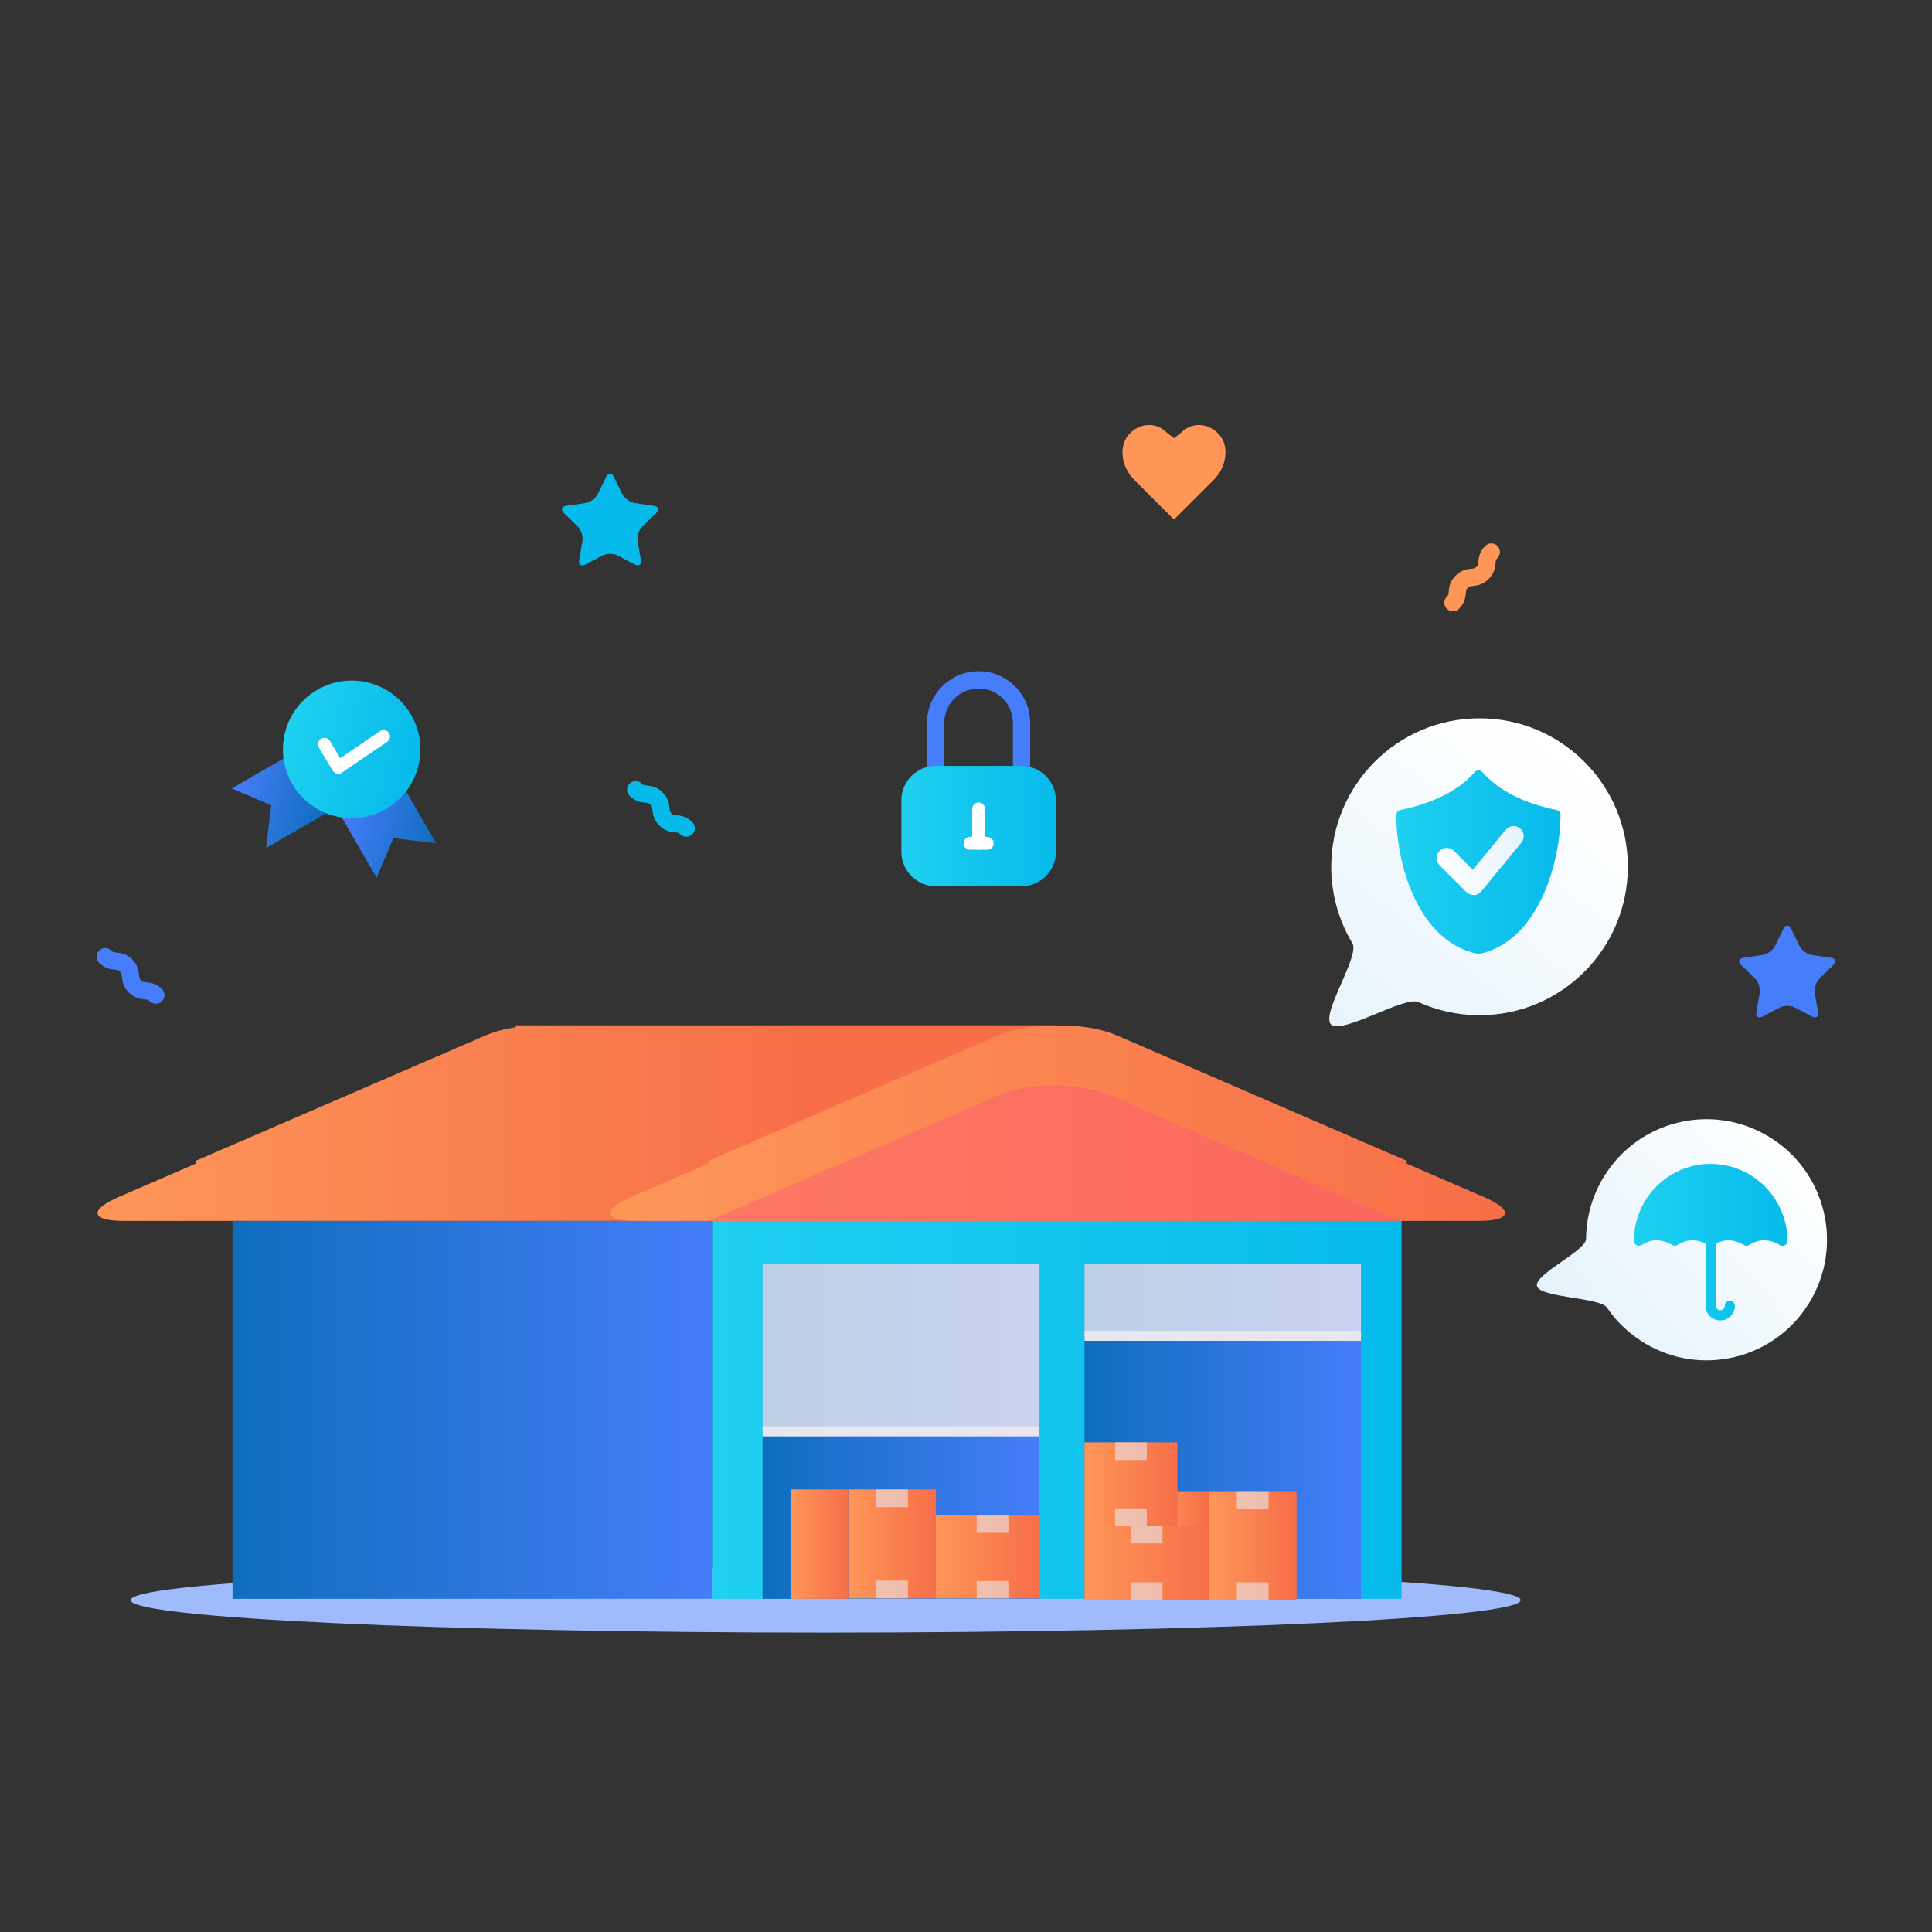 <svg width="200" height="200" viewBox="0 0 200 200" fill="none" xmlns="http://www.w3.org/2000/svg">
<rect x="0" y="0" width="200" height="200" fill="#333333" stroke="none"/>
<g clip-path="url(#clip0_139_27513)">
<path d="M157.413 165.645C157.413 167.497 125.199 169.008 85.463 169.008C45.727 169.008 13.513 167.505 13.513 165.645C13.513 163.793 45.727 162.283 85.463 162.283C125.199 162.283 157.413 163.785 157.413 165.645Z" fill="#9FBBFC"/>
<path d="M185.415 96.136C185.196 95.698 184.847 95.698 184.628 96.136L183.744 97.931C183.525 98.37 182.957 98.784 182.47 98.857L180.482 99.149C179.995 99.222 179.89 99.555 180.238 99.897L181.675 101.294C182.024 101.635 182.243 102.309 182.162 102.796L181.821 104.77C181.74 105.249 182.024 105.46 182.462 105.233L184.231 104.299C184.661 104.071 185.375 104.071 185.805 104.299L187.574 105.233C188.004 105.46 188.296 105.249 188.207 104.77L187.866 102.796C187.785 102.317 188.004 101.643 188.353 101.294L189.789 99.897C190.138 99.555 190.032 99.214 189.546 99.149L187.566 98.865C187.079 98.792 186.511 98.378 186.292 97.939L185.415 96.136Z" fill="#467DFA"/>
<path d="M63.546 49.36C63.327 48.922 62.978 48.922 62.759 49.36L61.874 51.155C61.655 51.594 61.087 52.008 60.6 52.081L58.62 52.365C58.133 52.438 58.028 52.772 58.377 53.113L59.813 54.51C60.162 54.851 60.381 55.525 60.3 56.004L59.959 57.978C59.878 58.457 60.162 58.668 60.6 58.441L62.369 57.507C62.799 57.279 63.513 57.279 63.943 57.507L65.712 58.441C66.142 58.668 66.434 58.457 66.345 57.978L66.004 56.004C65.923 55.525 66.142 54.851 66.491 54.51L67.927 53.113C68.276 52.772 68.171 52.43 67.684 52.365L65.704 52.081C65.217 52.008 64.649 51.594 64.43 51.155L63.546 49.36Z" fill="#06BAEB"/>
<path d="M117.433 49.701L121.53 53.787L125.628 49.701C127.008 48.321 127.275 46.201 126.212 44.99C125.149 43.78 123.421 43.658 122.358 44.714L121.53 45.364L120.703 44.714C119.64 43.658 117.912 43.78 116.849 44.99C115.786 46.209 116.053 48.321 117.433 49.701Z" fill="#FE9658"/>
<path d="M71.044 86.617C70.817 86.617 70.59 86.527 70.42 86.357C70.257 86.194 70.168 86.186 69.876 86.162C69.47 86.121 68.862 86.064 68.253 85.455C67.644 84.846 67.58 84.237 67.539 83.831C67.507 83.538 67.499 83.449 67.336 83.287C67.174 83.124 67.085 83.116 66.793 83.092C66.387 83.051 65.778 82.986 65.17 82.377C64.821 82.028 64.821 81.467 65.17 81.118C65.519 80.769 66.078 80.769 66.427 81.118C66.59 81.28 66.679 81.288 66.971 81.321C67.377 81.362 67.985 81.427 68.594 82.036C69.203 82.645 69.267 83.254 69.308 83.66C69.34 83.953 69.349 84.042 69.503 84.204C69.665 84.367 69.754 84.375 70.046 84.399C70.452 84.44 71.061 84.497 71.669 85.106C72.018 85.455 72.018 86.016 71.669 86.365C71.499 86.527 71.272 86.617 71.044 86.617Z" fill="#06BAEB"/>
<path d="M16.126 103.909C15.899 103.909 15.672 103.819 15.501 103.649C15.339 103.486 15.25 103.478 14.958 103.454C14.552 103.413 13.943 103.356 13.335 102.747C12.726 102.138 12.661 101.529 12.621 101.123C12.588 100.83 12.58 100.741 12.426 100.579C12.264 100.416 12.175 100.408 11.882 100.384C11.477 100.343 10.868 100.278 10.259 99.669C9.911 99.32 9.911 98.759 10.259 98.41C10.608 98.061 11.168 98.061 11.517 98.41C11.68 98.572 11.769 98.581 12.061 98.605C12.467 98.645 13.075 98.71 13.684 99.32C14.292 99.929 14.357 100.538 14.398 100.944C14.43 101.236 14.438 101.326 14.601 101.488C14.763 101.651 14.852 101.659 15.144 101.683C15.55 101.724 16.159 101.781 16.767 102.39C17.116 102.739 17.116 103.299 16.767 103.649C16.581 103.819 16.353 103.909 16.126 103.909Z" fill="#467DFA"/>
<path d="M150.402 63.282C150.175 63.282 149.948 63.192 149.777 63.022C149.428 62.672 149.428 62.112 149.777 61.763C149.94 61.6 149.948 61.511 149.972 61.219C150.013 60.812 150.069 60.203 150.678 59.594C151.287 58.985 151.895 58.92 152.301 58.879C152.593 58.847 152.682 58.839 152.845 58.684C153.007 58.522 153.015 58.433 153.039 58.14C153.08 57.734 153.145 57.125 153.753 56.516C154.102 56.167 154.662 56.167 155.011 56.516C155.36 56.865 155.36 57.425 155.011 57.775C154.849 57.937 154.841 58.027 154.816 58.319C154.776 58.725 154.711 59.334 154.102 59.943C153.494 60.553 152.885 60.617 152.479 60.658C152.187 60.691 152.098 60.699 151.936 60.853C151.773 61.016 151.765 61.105 151.741 61.397C151.7 61.803 151.644 62.413 151.035 63.022C150.857 63.192 150.629 63.282 150.402 63.282Z" fill="#FE9658"/>
<path d="M42.045 81.922L45.145 87.299L40.73 86.763L38.986 90.856L35.424 84.692L42.045 81.922Z" fill="url(#paint0_linear_139_27513)"/>
<path d="M29.354 78.519L23.99 81.622L28.08 83.368L27.544 87.786L33.711 84.229L29.354 78.519Z" fill="url(#paint1_linear_139_27513)"/>
<path d="M43.278 79.42C42.263 83.222 38.36 85.472 34.563 84.456C30.765 83.441 28.518 79.534 29.532 75.733C30.546 71.932 34.449 69.682 38.247 70.697C42.044 71.721 44.3 75.627 43.278 79.42Z" fill="url(#paint2_linear_139_27513)"/>
<path d="M35.025 80.103C34.976 80.103 34.927 80.094 34.878 80.086C34.7 80.046 34.546 79.932 34.448 79.778L33.012 77.398C32.825 77.081 32.923 76.675 33.239 76.48C33.556 76.293 33.962 76.391 34.156 76.707L35.227 78.486L39.333 75.692C39.633 75.489 40.055 75.562 40.258 75.871C40.461 76.18 40.388 76.594 40.08 76.797L35.39 79.981C35.292 80.07 35.162 80.103 35.025 80.103Z" fill="white"/>
<path d="M105.75 80.176C105.255 80.176 104.858 79.778 104.858 79.283V74.832C104.858 72.866 103.259 71.274 101.304 71.274C99.34 71.274 97.75 72.874 97.75 74.832V79.283C97.75 79.778 97.352 80.176 96.857 80.176C96.362 80.176 95.965 79.778 95.965 79.283V74.832C95.965 71.883 98.358 69.487 101.304 69.487C104.249 69.487 106.643 71.883 106.643 74.832V79.283C106.643 79.778 106.245 80.176 105.75 80.176Z" fill="#467DFA"/>
<path d="M109.312 88.185C109.312 90.142 107.713 91.742 105.758 91.742H96.864C94.909 91.742 93.31 90.142 93.31 88.185V82.84C93.31 80.883 94.909 79.283 96.864 79.283H105.75C107.705 79.283 109.304 80.883 109.304 82.84V88.185H109.312Z" fill="url(#paint3_linear_139_27513)"/>
<path d="M101.304 87.965C100.939 87.965 100.638 87.665 100.638 87.299V83.742C100.638 83.376 100.939 83.076 101.304 83.076C101.669 83.076 101.969 83.376 101.969 83.742V87.291C101.977 87.665 101.677 87.965 101.304 87.965Z" fill="white"/>
<path d="M102.196 87.965H100.419C100.054 87.965 99.754 87.665 99.754 87.299C99.754 86.934 100.054 86.633 100.419 86.633H102.196C102.561 86.633 102.861 86.934 102.861 87.299C102.861 87.665 102.561 87.965 102.196 87.965Z" fill="white"/>
<path d="M137.809 89.728C137.809 92.627 138.612 95.332 140 97.647C140.803 98.979 136.657 105.038 137.809 106.069C138.961 107.093 145.404 103.088 146.824 103.73C148.755 104.607 150.897 105.095 153.161 105.095C161.641 105.095 168.514 98.215 168.514 89.728C168.514 81.24 161.641 74.36 153.161 74.36C144.682 74.36 137.809 81.24 137.809 89.728Z" fill="url(#paint4_linear_139_27513)"/>
<path d="M166.023 121.826C164.797 123.832 164.205 126.05 164.189 128.243C164.181 129.502 158.744 131.946 159.109 133.148C159.474 134.351 165.633 134.302 166.347 135.358C167.313 136.787 168.595 138.03 170.161 138.988C176.036 142.586 183.712 140.735 187.298 134.854C190.893 128.974 189.043 121.29 183.168 117.7C177.285 114.094 169.609 115.946 166.023 121.826Z" fill="url(#paint5_linear_139_27513)"/>
<path d="M177.082 120.486C172.708 120.486 169.146 124.052 169.146 128.438C169.146 128.633 169.252 128.812 169.422 128.901C169.593 128.99 169.795 128.982 169.958 128.877C170.436 128.56 170.948 128.397 171.483 128.397C172.392 128.397 173.065 128.868 173.074 128.868C173.252 128.99 173.487 128.998 173.666 128.877C174.145 128.56 174.656 128.397 175.191 128.397C175.792 128.397 176.295 128.6 176.563 128.738V135.179C176.563 136.016 177.244 136.69 178.08 136.69C178.916 136.69 179.597 136.008 179.597 135.179C179.597 134.887 179.362 134.651 179.07 134.651C178.778 134.651 178.543 134.887 178.543 135.179C178.543 135.431 178.332 135.642 178.08 135.642C177.82 135.642 177.618 135.431 177.618 135.179V128.747C178.031 128.519 178.461 128.397 178.908 128.397C179.817 128.397 180.49 128.868 180.498 128.868C180.677 128.99 180.912 128.998 181.091 128.877C181.569 128.56 182.08 128.397 182.616 128.397C183.525 128.397 184.198 128.86 184.206 128.868C184.296 128.933 184.401 128.966 184.515 128.966C184.596 128.966 184.677 128.941 184.758 128.909C184.937 128.82 185.042 128.641 185.042 128.446C185.018 124.052 181.456 120.486 177.082 120.486Z" fill="url(#paint6_linear_139_27513)"/>
<path d="M161.147 83.855C157.69 83.14 155.11 81.816 153.454 79.924C153.251 79.697 152.862 79.697 152.659 79.924C151.012 81.816 148.423 83.132 144.967 83.855C144.723 83.904 144.545 84.123 144.545 84.367C144.545 89.435 146.776 97.444 152.943 98.743C152.984 98.751 153.016 98.751 153.048 98.751C153.081 98.751 153.122 98.751 153.154 98.743C159.272 97.435 161.544 89.232 161.544 84.367C161.569 84.115 161.39 83.904 161.147 83.855Z" fill="url(#paint7_linear_139_27513)"/>
<path d="M152.537 92.652C152.261 92.652 151.993 92.538 151.79 92.343L149.023 89.573C148.609 89.159 148.609 88.501 149.023 88.087C149.437 87.673 150.094 87.673 150.508 88.087L152.463 90.044L155.88 85.894C156.253 85.447 156.91 85.382 157.356 85.756C157.803 86.121 157.868 86.787 157.494 87.234L153.34 92.278C153.153 92.505 152.877 92.644 152.585 92.66C152.569 92.652 152.553 92.652 152.537 92.652Z" fill="url(#paint8_linear_139_27513)"/>
<path d="M145.089 123.475H73.699V165.507H145.089V123.475Z" fill="url(#paint9_linear_139_27513)"/>
<path d="M140.885 130.833H112.266V165.507H140.885V130.833Z" fill="url(#paint10_linear_139_27513)"/>
<path d="M107.558 130.833H78.939V165.507H107.558V130.833Z" fill="url(#paint11_linear_139_27513)"/>
<path d="M100.5 123.889L92.564 120.454V120.161L87.971 118.171L109.393 106.143H53.388V106.346C52.26 106.508 51.197 106.784 50.297 107.174L20.273 120.161V120.454L12.338 123.889C9.157 125.262 9.384 126.391 12.849 126.391H20.273H53.388H73.333H92.564H99.989C103.445 126.391 103.681 125.262 100.5 123.889Z" fill="url(#paint12_linear_139_27513)"/>
<path d="M65.397 123.889L73.333 120.454V120.161L103.356 107.174C105.036 106.451 107.267 106.118 109.475 106.159C111.682 106.118 113.921 106.451 115.593 107.174L145.616 120.161V120.454L153.552 123.889C156.732 125.262 156.497 126.391 153.04 126.391H145.616H73.333H65.909C62.444 126.391 62.209 125.262 65.397 123.889Z" fill="url(#paint13_linear_139_27513)"/>
<path opacity="0.4" d="M73.334 126.391H144.943L114.92 113.395C111.739 112.031 106.546 112.031 103.365 113.395L73.334 126.391Z" fill="#FF5378"/>
<path d="M134.223 154.363H125.143V165.645H134.223V154.363Z" fill="url(#paint14_linear_139_27513)"/>
<path d="M125.143 157.938H112.266V165.645H125.143V157.938Z" fill="url(#paint15_linear_139_27513)"/>
<path opacity="0.6" d="M131.317 154.363H128.039V156.199H131.317V154.363Z" fill="#E8E7EF"/>
<path opacity="0.6" d="M120.339 163.801H117.061V165.637H120.339V163.801Z" fill="#E8E7EF"/>
<path opacity="0.6" d="M120.339 157.938H117.061V159.773H120.339V157.938Z" fill="#E8E7EF"/>
<path opacity="0.6" d="M131.317 163.801H128.039V165.637H131.317V163.801Z" fill="#E8E7EF"/>
<path d="M125.144 154.363H119.172V157.937H125.144V154.363Z" fill="url(#paint16_linear_139_27513)"/>
<path d="M121.881 149.312H112.266V157.937H121.881V149.312Z" fill="url(#paint17_linear_139_27513)"/>
<path opacity="0.6" d="M118.716 149.312H115.438V151.147H118.716V149.312Z" fill="#E8E7EF"/>
<path opacity="0.6" d="M118.716 156.15H115.438V157.937H118.716V156.15Z" fill="#E8E7EF"/>
<path d="M96.89 154.185H87.81V165.467H96.89V154.185Z" fill="url(#paint18_linear_139_27513)"/>
<path opacity="0.6" d="M93.985 154.185H90.707V156.021H93.985V154.185Z" fill="#E8E7EF"/>
<path opacity="0.6" d="M93.985 163.623H90.707V165.459H93.985V163.623Z" fill="#E8E7EF"/>
<path d="M87.81 154.185H81.838V165.507H87.81V154.185Z" fill="url(#paint19_linear_139_27513)"/>
<path d="M107.553 156.841H96.883V165.467H107.553V156.841Z" fill="url(#paint20_linear_139_27513)"/>
<path opacity="0.6" d="M104.387 156.841H101.109V158.676H104.387V156.841Z" fill="#E8E7EF"/>
<path opacity="0.6" d="M104.387 163.672H101.109V165.459H104.387V163.672Z" fill="#E8E7EF"/>
<path opacity="0.8" d="M140.885 130.833H112.266V138.282H140.885V130.833Z" fill="#E8E7EF"/>
<path d="M140.885 137.754H112.266V138.802H140.885V137.754Z" fill="#E8E7EF"/>
<path opacity="0.8" d="M107.558 130.833H78.939V148.174H107.558V130.833Z" fill="#E8E7EF"/>
<path d="M107.558 147.646H78.939V148.694H107.558V147.646Z" fill="#E8E7EF"/>
<path d="M73.697 126.391H24.07V165.507H73.697V126.391Z" fill="url(#paint21_linear_139_27513)"/>
</g>
<defs>
<linearGradient id="paint0_linear_139_27513" x1="35.343" y1="85.003" x2="45.062" y2="87.605" gradientUnits="userSpaceOnUse">
<stop stop-color="#467DFA"/>
<stop offset="1" stop-color="#0E6DBD"/>
</linearGradient>
<linearGradient id="paint1_linear_139_27513" x1="23.905" y1="81.936" x2="33.626" y2="84.538" gradientUnits="userSpaceOnUse">
<stop stop-color="#467DFA"/>
<stop offset="1" stop-color="#0E6DBD"/>
</linearGradient>
<linearGradient id="paint2_linear_139_27513" x1="29.536" y1="75.738" x2="43.282" y2="79.417" gradientUnits="userSpaceOnUse">
<stop stop-color="#1FD0F0"/>
<stop offset="1" stop-color="#06BAEB"/>
</linearGradient>
<linearGradient id="paint3_linear_139_27513" x1="93.304" y1="85.514" x2="109.31" y2="85.514" gradientUnits="userSpaceOnUse">
<stop stop-color="#1FD0F0"/>
<stop offset="1" stop-color="#06BAEB"/>
</linearGradient>
<linearGradient id="paint4_linear_139_27513" x1="162.476" y1="77.664" x2="138.313" y2="108.916" gradientUnits="userSpaceOnUse">
<stop stop-color="white"/>
<stop offset="1" stop-color="#E6F3FB"/>
</linearGradient>
<linearGradient id="paint5_linear_139_27513" x1="188.443" y1="118.262" x2="165.066" y2="138.205" gradientUnits="userSpaceOnUse">
<stop stop-color="white"/>
<stop offset="1" stop-color="#E6F3FB"/>
</linearGradient>
<linearGradient id="paint6_linear_139_27513" x1="169.141" y1="128.587" x2="185.02" y2="128.587" gradientUnits="userSpaceOnUse">
<stop stop-color="#1FD0F0"/>
<stop offset="1" stop-color="#06BAEB"/>
</linearGradient>
<linearGradient id="paint7_linear_139_27513" x1="144.561" y1="89.253" x2="161.567" y2="89.253" gradientUnits="userSpaceOnUse">
<stop stop-color="#1FD0F0"/>
<stop offset="1" stop-color="#06BAEB"/>
</linearGradient>
<linearGradient id="paint8_linear_139_27513" x1="148.717" y1="89.085" x2="157.743" y2="89.085" gradientUnits="userSpaceOnUse">
<stop stop-color="white"/>
<stop offset="1" stop-color="#E6F3FB"/>
</linearGradient>
<linearGradient id="paint9_linear_139_27513" x1="73.964" y1="144.49" x2="145.109" y2="144.49" gradientUnits="userSpaceOnUse">
<stop stop-color="#1FD0F0"/>
<stop offset="1" stop-color="#06BAEB"/>
</linearGradient>
<linearGradient id="paint10_linear_139_27513" x1="140.885" y1="148.168" x2="112.267" y2="148.168" gradientUnits="userSpaceOnUse">
<stop stop-color="#467DFA"/>
<stop offset="1" stop-color="#0E6DBD"/>
</linearGradient>
<linearGradient id="paint11_linear_139_27513" x1="107.553" y1="148.168" x2="78.935" y2="148.168" gradientUnits="userSpaceOnUse">
<stop stop-color="#467DFA"/>
<stop offset="1" stop-color="#0E6DBD"/>
</linearGradient>
<linearGradient id="paint12_linear_139_27513" x1="10.093" y1="116.267" x2="84.644" y2="116.267" gradientUnits="userSpaceOnUse">
<stop stop-color="#FE9658"/>
<stop offset="1" stop-color="#F76E48"/>
</linearGradient>
<linearGradient id="paint13_linear_139_27513" x1="65.284" y1="116.271" x2="155.982" y2="116.271" gradientUnits="userSpaceOnUse">
<stop stop-color="#FE9658"/>
<stop offset="1" stop-color="#F76E48"/>
</linearGradient>
<linearGradient id="paint14_linear_139_27513" x1="125.141" y1="160.001" x2="134.221" y2="160.001" gradientUnits="userSpaceOnUse">
<stop stop-color="#FE9658"/>
<stop offset="1" stop-color="#F76E48"/>
</linearGradient>
<linearGradient id="paint15_linear_139_27513" x1="112.267" y1="161.788" x2="125.142" y2="161.788" gradientUnits="userSpaceOnUse">
<stop stop-color="#FE9658"/>
<stop offset="1" stop-color="#F76E48"/>
</linearGradient>
<linearGradient id="paint16_linear_139_27513" x1="119.174" y1="156.148" x2="125.143" y2="156.148" gradientUnits="userSpaceOnUse">
<stop stop-color="#FE9658"/>
<stop offset="1" stop-color="#F76E48"/>
</linearGradient>
<linearGradient id="paint17_linear_139_27513" x1="112.267" y1="153.622" x2="121.886" y2="153.622" gradientUnits="userSpaceOnUse">
<stop stop-color="#FE9658"/>
<stop offset="1" stop-color="#F76E48"/>
</linearGradient>
<linearGradient id="paint18_linear_139_27513" x1="87.807" y1="159.823" x2="96.885" y2="159.823" gradientUnits="userSpaceOnUse">
<stop stop-color="#FE9658"/>
<stop offset="1" stop-color="#F76E48"/>
</linearGradient>
<linearGradient id="paint19_linear_139_27513" x1="81.838" y1="159.845" x2="87.807" y2="159.845" gradientUnits="userSpaceOnUse">
<stop stop-color="#FE9658"/>
<stop offset="1" stop-color="#F76E48"/>
</linearGradient>
<linearGradient id="paint20_linear_139_27513" x1="96.886" y1="161.15" x2="107.556" y2="161.15" gradientUnits="userSpaceOnUse">
<stop stop-color="#FE9658"/>
<stop offset="1" stop-color="#F76E48"/>
</linearGradient>
<linearGradient id="paint21_linear_139_27513" x1="73.962" y1="145.949" x2="23.762" y2="145.949" gradientUnits="userSpaceOnUse">
<stop stop-color="#467DFA"/>
<stop offset="1" stop-color="#0E6DBD"/>
</linearGradient>
<clipPath id="clip0_139_27513">
<rect width="180" height="125" fill="white" transform="translate(10 44)"/>
</clipPath>
</defs>
</svg>
